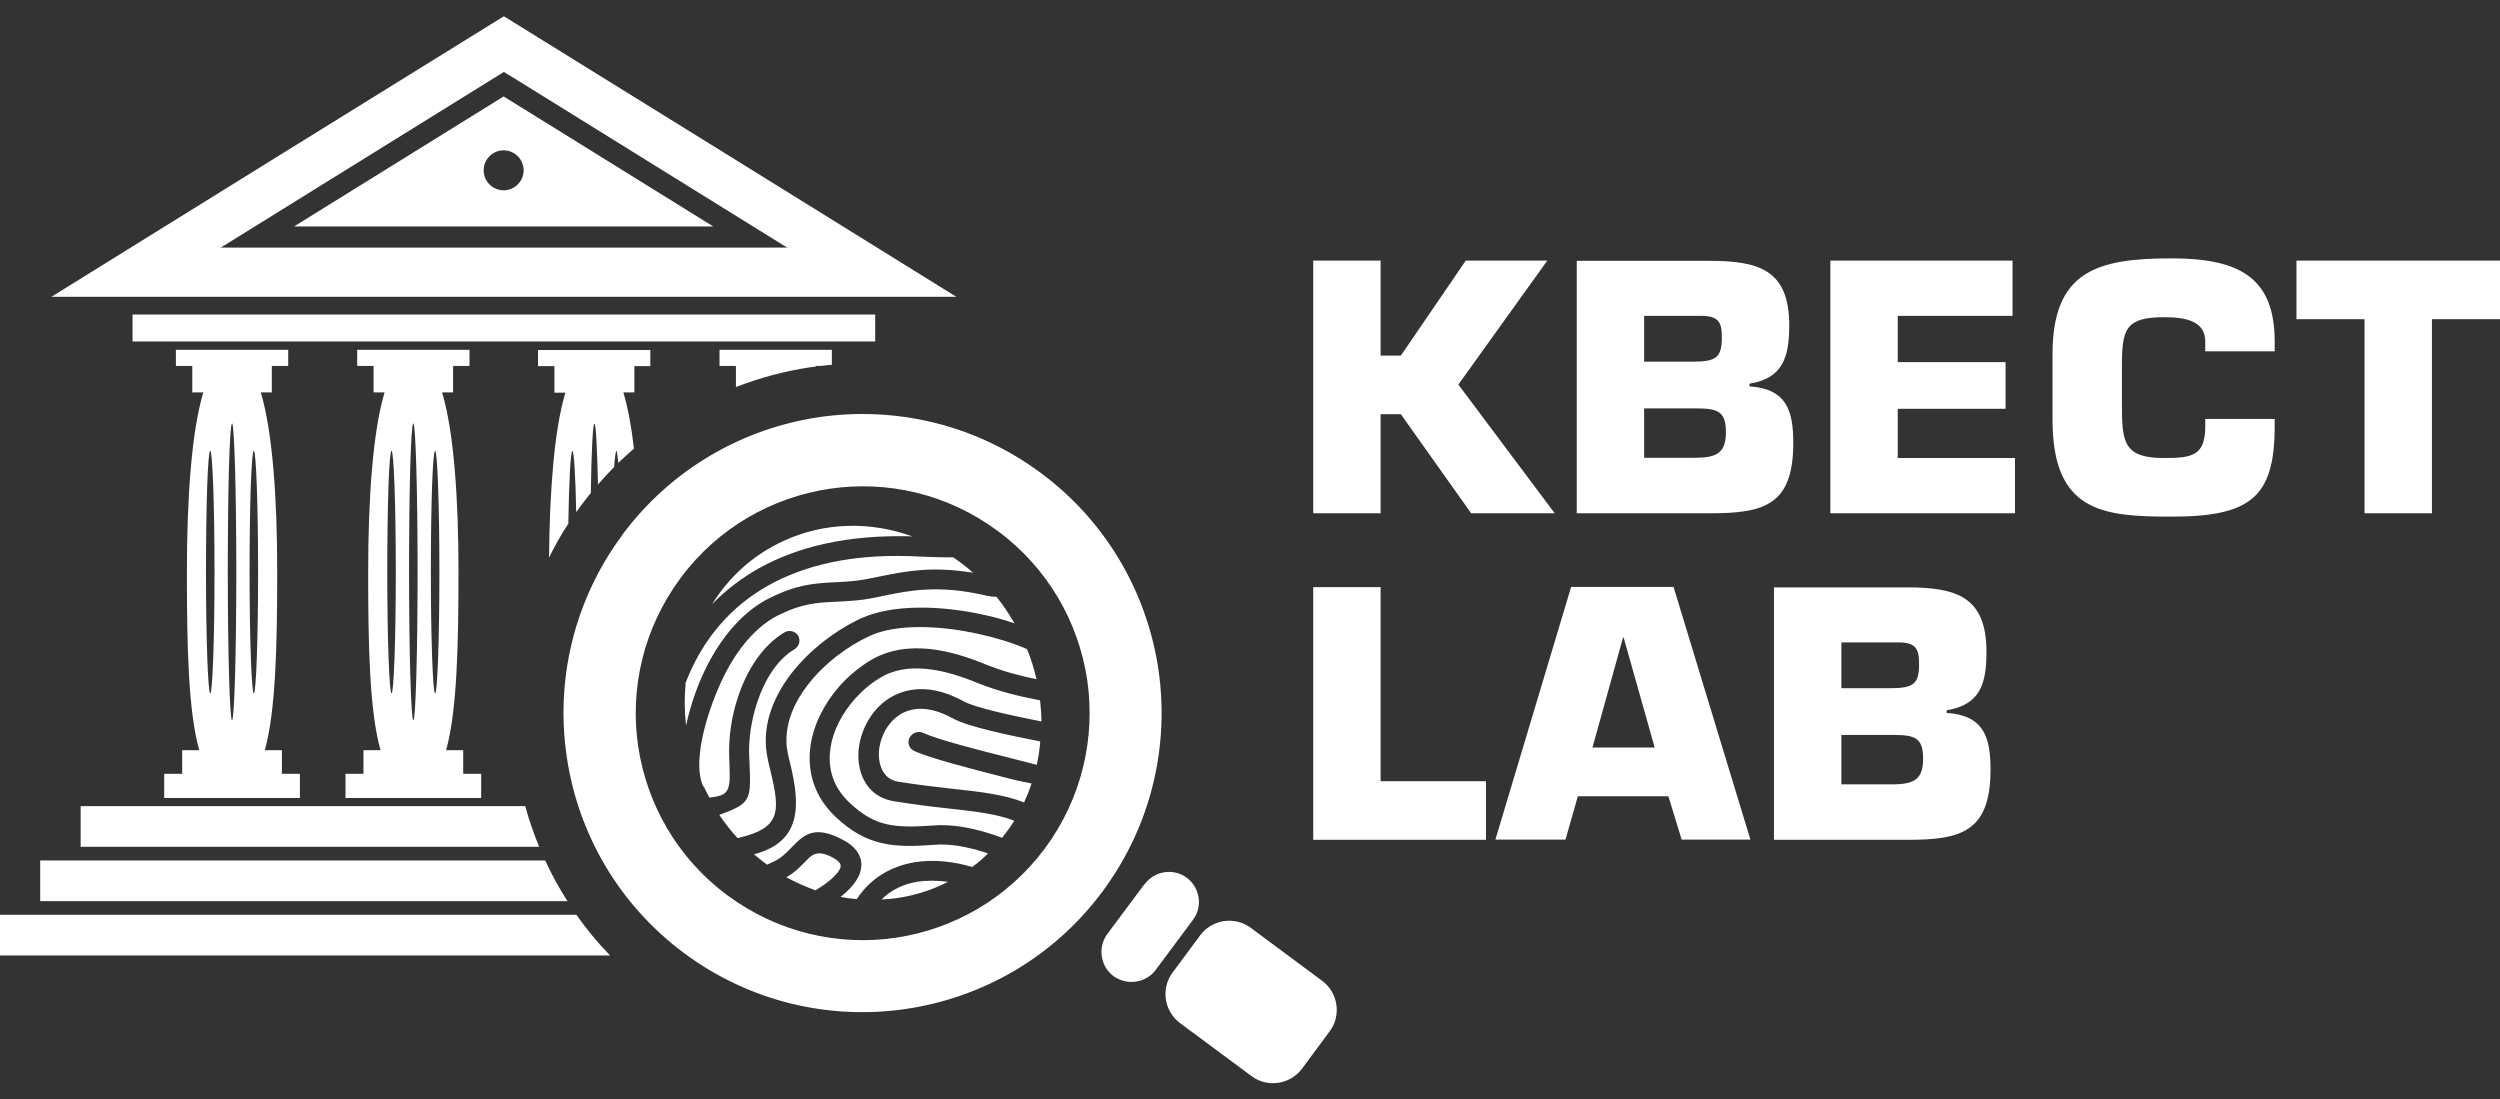 <?xml version="1.0" encoding="UTF-8"?> <svg xmlns="http://www.w3.org/2000/svg" width="141" height="62" viewBox="0 0 141 62" fill="none"><rect x="0" y="0" width="141" height="62" fill="#333333" stroke="none"/><g clip-path="url(#clip0_2405_11151)"><path fill-rule="evenodd" clip-rule="evenodd" d="M28.418 0.917L41.176 8.821L53.934 16.738H2.901L15.66 8.821L28.418 0.917ZM2.268 48.531H30.749C31.116 49.328 31.535 50.089 32.003 50.823H2.268V48.531ZM4.536 45.465H29.622C29.837 46.251 30.103 47.011 30.407 47.758H4.548V45.465H4.536ZM-0.013 51.596H32.51C33.08 52.407 33.714 53.179 34.411 53.889H-2.5711e-05V51.596H-0.013ZM15.33 20.639V22.133H14.709C15.368 24.325 15.634 28.049 15.634 32.267C15.634 36.485 15.546 40.107 14.937 42.311H15.9V43.641H16.914V45.009H9.261V43.641H10.275V42.311H11.238C10.617 40.107 10.541 36.434 10.541 32.267C10.541 28.099 10.807 24.325 11.466 22.133H10.845V20.639H9.92V19.727H16.255V20.639H15.33ZM13.088 23.881C12.948 23.881 12.847 27.631 12.847 32.254C12.847 36.877 12.961 40.627 13.088 40.627C13.214 40.627 13.328 36.877 13.328 32.254C13.328 27.631 13.214 23.881 13.088 23.881ZM14.317 25.427C14.177 25.427 14.076 28.492 14.076 32.267C14.076 36.041 14.19 39.107 14.317 39.107C14.443 39.107 14.557 36.041 14.557 32.267C14.557 28.492 14.443 25.427 14.317 25.427ZM11.859 25.427C11.719 25.427 11.618 28.492 11.618 32.267C11.618 36.041 11.732 39.107 11.859 39.107C11.985 39.107 12.099 36.041 12.099 32.267C12.099 28.492 11.985 25.427 11.859 25.427ZM25.555 20.639V22.133H24.934C25.593 24.325 25.859 28.049 25.859 32.267C25.859 36.485 25.77 40.107 25.162 42.311H26.125V43.641H27.138V45.009H19.486V43.641H20.499V42.311H21.462C20.841 40.107 20.765 36.434 20.765 32.267C20.765 28.099 21.032 24.325 21.69 22.133H21.07V20.639H20.145V19.727H26.479V20.639H25.555ZM23.312 23.881C23.173 23.881 23.071 27.631 23.071 32.254C23.071 36.877 23.185 40.627 23.312 40.627C23.439 40.627 23.553 36.877 23.553 32.254C23.553 27.631 23.439 23.881 23.312 23.881ZM24.541 25.427C24.402 25.427 24.3 28.492 24.3 32.267C24.3 36.041 24.414 39.107 24.541 39.107C24.668 39.107 24.782 36.041 24.782 32.267C24.782 28.492 24.668 25.427 24.541 25.427ZM22.083 25.427C21.944 25.427 21.842 28.492 21.842 32.267C21.842 36.041 21.956 39.107 22.083 39.107C22.21 39.107 22.324 36.041 22.324 32.267C22.324 28.492 22.21 25.427 22.083 25.427ZM35.779 20.639V22.133H35.158C35.411 22.982 35.614 24.059 35.754 25.3C35.45 25.566 35.158 25.832 34.867 26.111C34.829 25.68 34.803 25.439 34.765 25.439C34.727 25.439 34.677 25.769 34.639 26.339C34.322 26.655 34.018 26.985 33.727 27.327C33.676 25.249 33.612 23.894 33.524 23.894C33.435 23.894 33.359 25.452 33.321 27.808C33.144 28.023 32.979 28.239 32.802 28.467C32.7 28.606 32.599 28.745 32.498 28.885C32.459 26.82 32.371 25.439 32.282 25.439C32.181 25.439 32.092 27.124 32.054 29.531C31.649 30.151 31.281 30.797 30.965 31.456C31.003 27.58 31.269 24.198 31.889 22.146H31.269V20.651H30.344V19.739H36.678V20.651H35.754L35.779 20.639ZM46.003 20.639V20.677L45.775 20.702C44.306 20.917 42.874 21.297 41.506 21.829V20.639H40.581V19.727H46.916V20.575C46.7 20.588 46.497 20.613 46.282 20.639H45.991H46.003ZM7.475 17.738H49.361V19.258H7.475V17.738ZM28.722 4.248L28.418 4.058L12.454 13.963H44.394L28.735 4.248H28.722ZM35.044 9.556L28.405 5.439L16.584 12.773H40.226L35.044 9.556ZM28.405 8.479C27.784 8.479 27.278 8.986 27.278 9.606C27.278 10.227 27.784 10.733 28.405 10.733C29.026 10.733 29.533 10.227 29.533 9.606C29.533 8.986 29.026 8.479 28.405 8.479Z" fill="white"></path><path fill-rule="evenodd" clip-rule="evenodd" d="M35.107 30.164C32.333 33.901 31.332 38.41 31.965 42.679C32.586 46.947 34.854 50.988 38.592 53.762C42.329 56.536 46.84 57.536 51.109 56.903C55.379 56.27 59.408 54.015 62.182 50.279C64.957 46.542 65.958 42.033 65.337 37.764C64.704 33.495 62.448 29.455 58.711 26.681C54.973 23.907 50.463 22.906 46.193 23.527C41.924 24.16 37.895 26.415 35.107 30.151V30.164ZM74.991 58.17L73.433 60.272C72.761 61.172 71.482 61.362 70.582 60.69L66.553 57.701C65.654 57.03 65.464 55.751 66.135 54.851L67.694 52.748C68.365 51.849 69.645 51.659 70.544 52.331L74.573 55.32C75.473 55.991 75.663 57.27 74.991 58.17ZM64.564 49.861C65.122 49.113 66.186 48.949 66.933 49.506C67.681 50.063 67.846 51.127 67.288 51.874L65.185 54.699C64.628 55.447 63.563 55.599 62.803 55.054C62.056 54.496 61.904 53.432 62.448 52.685L64.552 49.861H64.564ZM35.994 42.096C35.513 38.866 36.273 35.446 38.389 32.596C40.492 29.759 43.558 28.049 46.789 27.567C50.032 27.086 53.453 27.846 56.291 29.961C59.129 32.064 60.839 35.129 61.321 38.359C61.79 41.602 61.029 45.022 58.926 47.859C56.81 50.697 53.757 52.407 50.526 52.888C47.296 53.369 43.862 52.596 41.024 50.494C38.186 48.391 36.476 45.326 35.994 42.096Z" fill="white"></path><path fill-rule="evenodd" clip-rule="evenodd" d="M44.167 30.519C42.469 31.304 41.101 32.558 40.163 34.078C40.809 33.407 41.557 32.811 42.393 32.292C44.521 30.987 47.271 30.24 50.691 30.24C50.958 30.24 51.211 30.24 51.452 30.253C49.108 29.404 46.523 29.429 44.167 30.519ZM38.655 38.549C39.492 36.345 40.911 34.496 42.976 33.229C44.927 32.039 47.461 31.342 50.641 31.355C51.021 31.355 51.49 31.367 51.959 31.393C52.567 31.418 53.175 31.443 53.758 31.431C54.15 31.697 54.53 31.988 54.885 32.305C52.541 31.912 51.008 32.229 49.653 32.507C49.146 32.609 48.664 32.71 48.221 32.761C47.841 32.799 47.461 32.824 47.106 32.837C45.94 32.9 44.952 32.951 43.368 33.749C42.063 34.407 40.873 35.674 39.986 37.346C39.428 38.385 38.985 39.601 38.693 40.918C38.605 40.133 38.592 39.347 38.668 38.575L38.655 38.549ZM39.669 44.376C38.922 42.742 40.163 39.36 40.999 37.802C41.785 36.345 42.786 35.256 43.875 34.711C45.231 34.027 46.093 33.989 47.131 33.939C47.486 33.926 47.866 33.901 48.31 33.863C48.842 33.812 49.349 33.711 49.868 33.597C51.3 33.305 52.947 32.963 55.645 33.597C55.823 33.635 56.013 33.66 56.203 33.66C56.57 34.116 56.912 34.623 57.216 35.155C56.659 34.965 56.076 34.8 55.481 34.673C53.01 34.129 50.311 34.078 48.563 34.876C47.195 35.509 45.7 36.611 44.636 37.979C43.749 39.132 43.153 40.475 43.191 41.906C43.204 42.438 43.318 42.932 43.444 43.438C44.015 45.794 44.053 46.694 41.633 47.264H41.595C41.227 46.871 40.885 46.428 40.569 45.959C42.469 45.263 42.355 45.123 42.254 42.615C42.216 41.703 42.368 40.639 42.697 39.639C43.115 38.359 43.825 37.207 44.8 36.624C45.079 36.459 45.168 36.117 45.016 35.851C44.851 35.585 44.496 35.509 44.23 35.674C42.988 36.421 42.114 37.815 41.62 39.322C41.253 40.424 41.088 41.614 41.126 42.653C41.189 44.528 41.265 44.857 40.011 44.984C39.897 44.781 39.808 44.604 39.694 44.35L39.669 44.376ZM42.532 48.188C42.773 48.391 43.014 48.581 43.267 48.771C43.407 48.695 43.559 48.632 43.711 48.556C44.078 48.379 44.344 48.1 44.597 47.846C45.32 47.087 45.902 46.491 47.562 47.378C47.879 47.542 48.12 47.745 48.284 47.948C48.614 48.366 48.652 48.822 48.487 49.278C48.348 49.645 48.069 50 47.727 50.316C47.626 50.405 47.524 50.494 47.41 50.583C47.714 50.646 48.018 50.684 48.322 50.709C49.133 49.468 50.324 48.847 51.578 48.632C52.668 48.455 53.821 48.594 54.834 48.898C55.151 48.67 55.443 48.416 55.721 48.138L55.468 48.049C54.518 47.745 53.542 47.581 52.757 47.644C51.591 47.733 50.641 47.758 49.754 47.555C48.842 47.352 48.018 46.909 47.131 46.073C46.827 45.782 46.561 45.465 46.346 45.136C45.636 44.008 45.522 42.742 45.814 41.538C46.105 40.361 46.789 39.233 47.689 38.334C48.094 37.941 48.538 37.587 49.007 37.295C50.071 36.637 51.236 36.485 52.402 36.599C53.517 36.713 54.606 37.067 55.595 37.473C56.532 37.853 57.482 38.106 58.458 38.309C58.331 37.739 58.154 37.169 57.926 36.611C57.115 36.257 56.165 35.965 55.177 35.75C52.934 35.256 50.514 35.18 49.032 35.877C47.816 36.434 46.485 37.422 45.56 38.625C44.813 39.588 44.331 40.69 44.357 41.83C44.357 42.235 44.471 42.678 44.585 43.135C45.117 45.377 45.244 47.467 42.545 48.176L42.532 48.188ZM44.357 49.468C44.825 49.215 45.13 48.885 45.421 48.594C45.788 48.201 46.093 47.897 46.967 48.366C47.144 48.467 47.271 48.556 47.347 48.657C47.423 48.746 47.423 48.847 47.397 48.949C47.334 49.126 47.157 49.328 46.941 49.531C46.675 49.772 46.333 50.013 45.991 50.215C45.434 50.013 44.889 49.772 44.357 49.48V49.468ZM49.703 50.747C50.261 50.177 50.97 49.861 51.718 49.734C52.288 49.645 52.896 49.658 53.466 49.734L53.162 49.886C52.047 50.405 50.869 50.684 49.691 50.734L49.703 50.747ZM56.532 47.239C56.773 46.934 57.001 46.618 57.204 46.288C56.228 45.908 55.037 45.769 53.555 45.605C52.617 45.503 51.566 45.377 50.4 45.187C49.197 44.984 48.576 44.097 48.436 43.033C48.36 42.413 48.462 41.741 48.728 41.108C48.994 40.475 49.425 39.892 49.995 39.487C51.034 38.752 52.516 38.549 54.34 39.55C55.037 39.93 57.14 40.373 58.737 40.69C58.737 40.297 58.699 39.905 58.661 39.499C57.47 39.271 56.304 38.993 55.113 38.511C54.214 38.144 53.213 37.815 52.237 37.726C51.312 37.637 50.4 37.751 49.589 38.258C49.197 38.499 48.829 38.79 48.487 39.132C47.739 39.879 47.157 40.817 46.916 41.792C46.688 42.729 46.764 43.705 47.309 44.553C47.474 44.806 47.676 45.047 47.93 45.288C48.664 45.972 49.323 46.339 50.033 46.491C50.768 46.656 51.616 46.63 52.681 46.554C53.618 46.478 54.746 46.669 55.823 47.011C56.051 47.087 56.291 47.163 56.52 47.251L56.532 47.239ZM57.748 45.275C57.913 44.92 58.065 44.553 58.179 44.186C57.774 44.11 57.267 44.008 56.71 43.856C54.784 43.362 52.453 42.767 51.553 42.349C51.274 42.222 51.16 41.88 51.3 41.602C51.452 41.323 51.794 41.209 52.072 41.336C52.896 41.716 55.164 42.298 57.039 42.767C57.546 42.894 58.04 43.02 58.471 43.135C58.572 42.704 58.635 42.261 58.673 41.817C56.988 41.488 54.594 40.994 53.732 40.513C52.377 39.765 51.338 39.879 50.654 40.373C50.261 40.652 49.969 41.057 49.792 41.488C49.602 41.931 49.526 42.413 49.589 42.856C49.665 43.464 50.007 43.983 50.641 44.084C51.819 44.275 52.845 44.389 53.745 44.49C55.367 44.667 56.659 44.819 57.774 45.263L57.748 45.275Z" fill="white"></path><path fill-rule="evenodd" clip-rule="evenodd" d="M77.867 14.698H74.066V28.948H77.867V23.362H79.008L82.973 28.948H87.686L82.251 21.69L87.268 14.698H82.669L79.008 20.056H77.867V14.698ZM88.928 28.948H96.492C99.507 28.948 101.141 28.479 101.141 24.983C101.141 23.197 100.787 21.931 98.671 21.791V21.639C100.546 21.335 100.913 20.157 100.913 18.359C100.913 15.243 99.241 14.711 96.416 14.711H88.928V28.961V28.948ZM92.729 17.814H95.921C96.935 17.814 97.112 18.169 97.112 19.03C97.112 20.17 96.783 20.398 95.465 20.398H92.729V17.814ZM92.729 23.033H95.668C96.897 23.033 97.341 23.21 97.341 24.375C97.341 25.541 96.834 25.819 95.592 25.819H92.729V23.033ZM107.033 17.814H113.507V14.698H103.232V28.948H113.646V25.832H107.033V23.058H113.114V20.423H107.033V17.827V17.814ZM128.292 19.803V19.258C128.292 15.61 126.24 14.572 122.464 14.572C118.283 14.572 115.762 15.281 115.762 19.98V23.666C115.762 28.872 118.587 29.138 122.464 29.138C126.911 29.138 128.292 28.061 128.292 24.046V23.628H124.377V24.046C124.377 25.718 123.617 25.832 122.046 25.832C119.766 25.832 119.677 24.933 119.677 22.817V20.601C119.677 18.574 119.88 17.89 122.046 17.89C123.338 17.89 124.377 18.131 124.377 19.271V19.815H128.292V19.803ZM137.161 18.004H141V14.698H129.521V18.004H133.36V28.948H137.161V18.004Z" fill="white"></path><path fill-rule="evenodd" clip-rule="evenodd" d="M77.867 33.115H74.066V47.365H83.809V44.059H77.867V33.115ZM94.097 44.908L94.845 47.352H98.722L94.388 33.103H88.611L84.341 47.352H88.294L88.991 44.908H94.097ZM93.324 42.159H89.815L91.538 35.965H91.576L93.324 42.159ZM100.052 47.365H107.616C110.631 47.365 112.265 46.897 112.265 43.401C112.265 41.615 111.911 40.348 109.795 40.209V40.057C111.67 39.753 112.037 38.575 112.037 36.776C112.037 33.66 110.365 33.128 107.539 33.128H100.052V47.378V47.365ZM103.853 36.231H107.045C108.059 36.231 108.236 36.586 108.236 37.447C108.236 38.587 107.92 38.815 106.589 38.815H103.853V36.231ZM103.853 41.45H106.792C108.021 41.45 108.464 41.627 108.464 42.793C108.464 43.958 107.958 44.237 106.716 44.237H103.853V41.45Z" fill="white"></path></g><defs><clipPath id="clip0_2405_11151"><rect width="141" height="60.166" fill="white" transform="translate(0 0.917)"></rect></clipPath></defs></svg> 